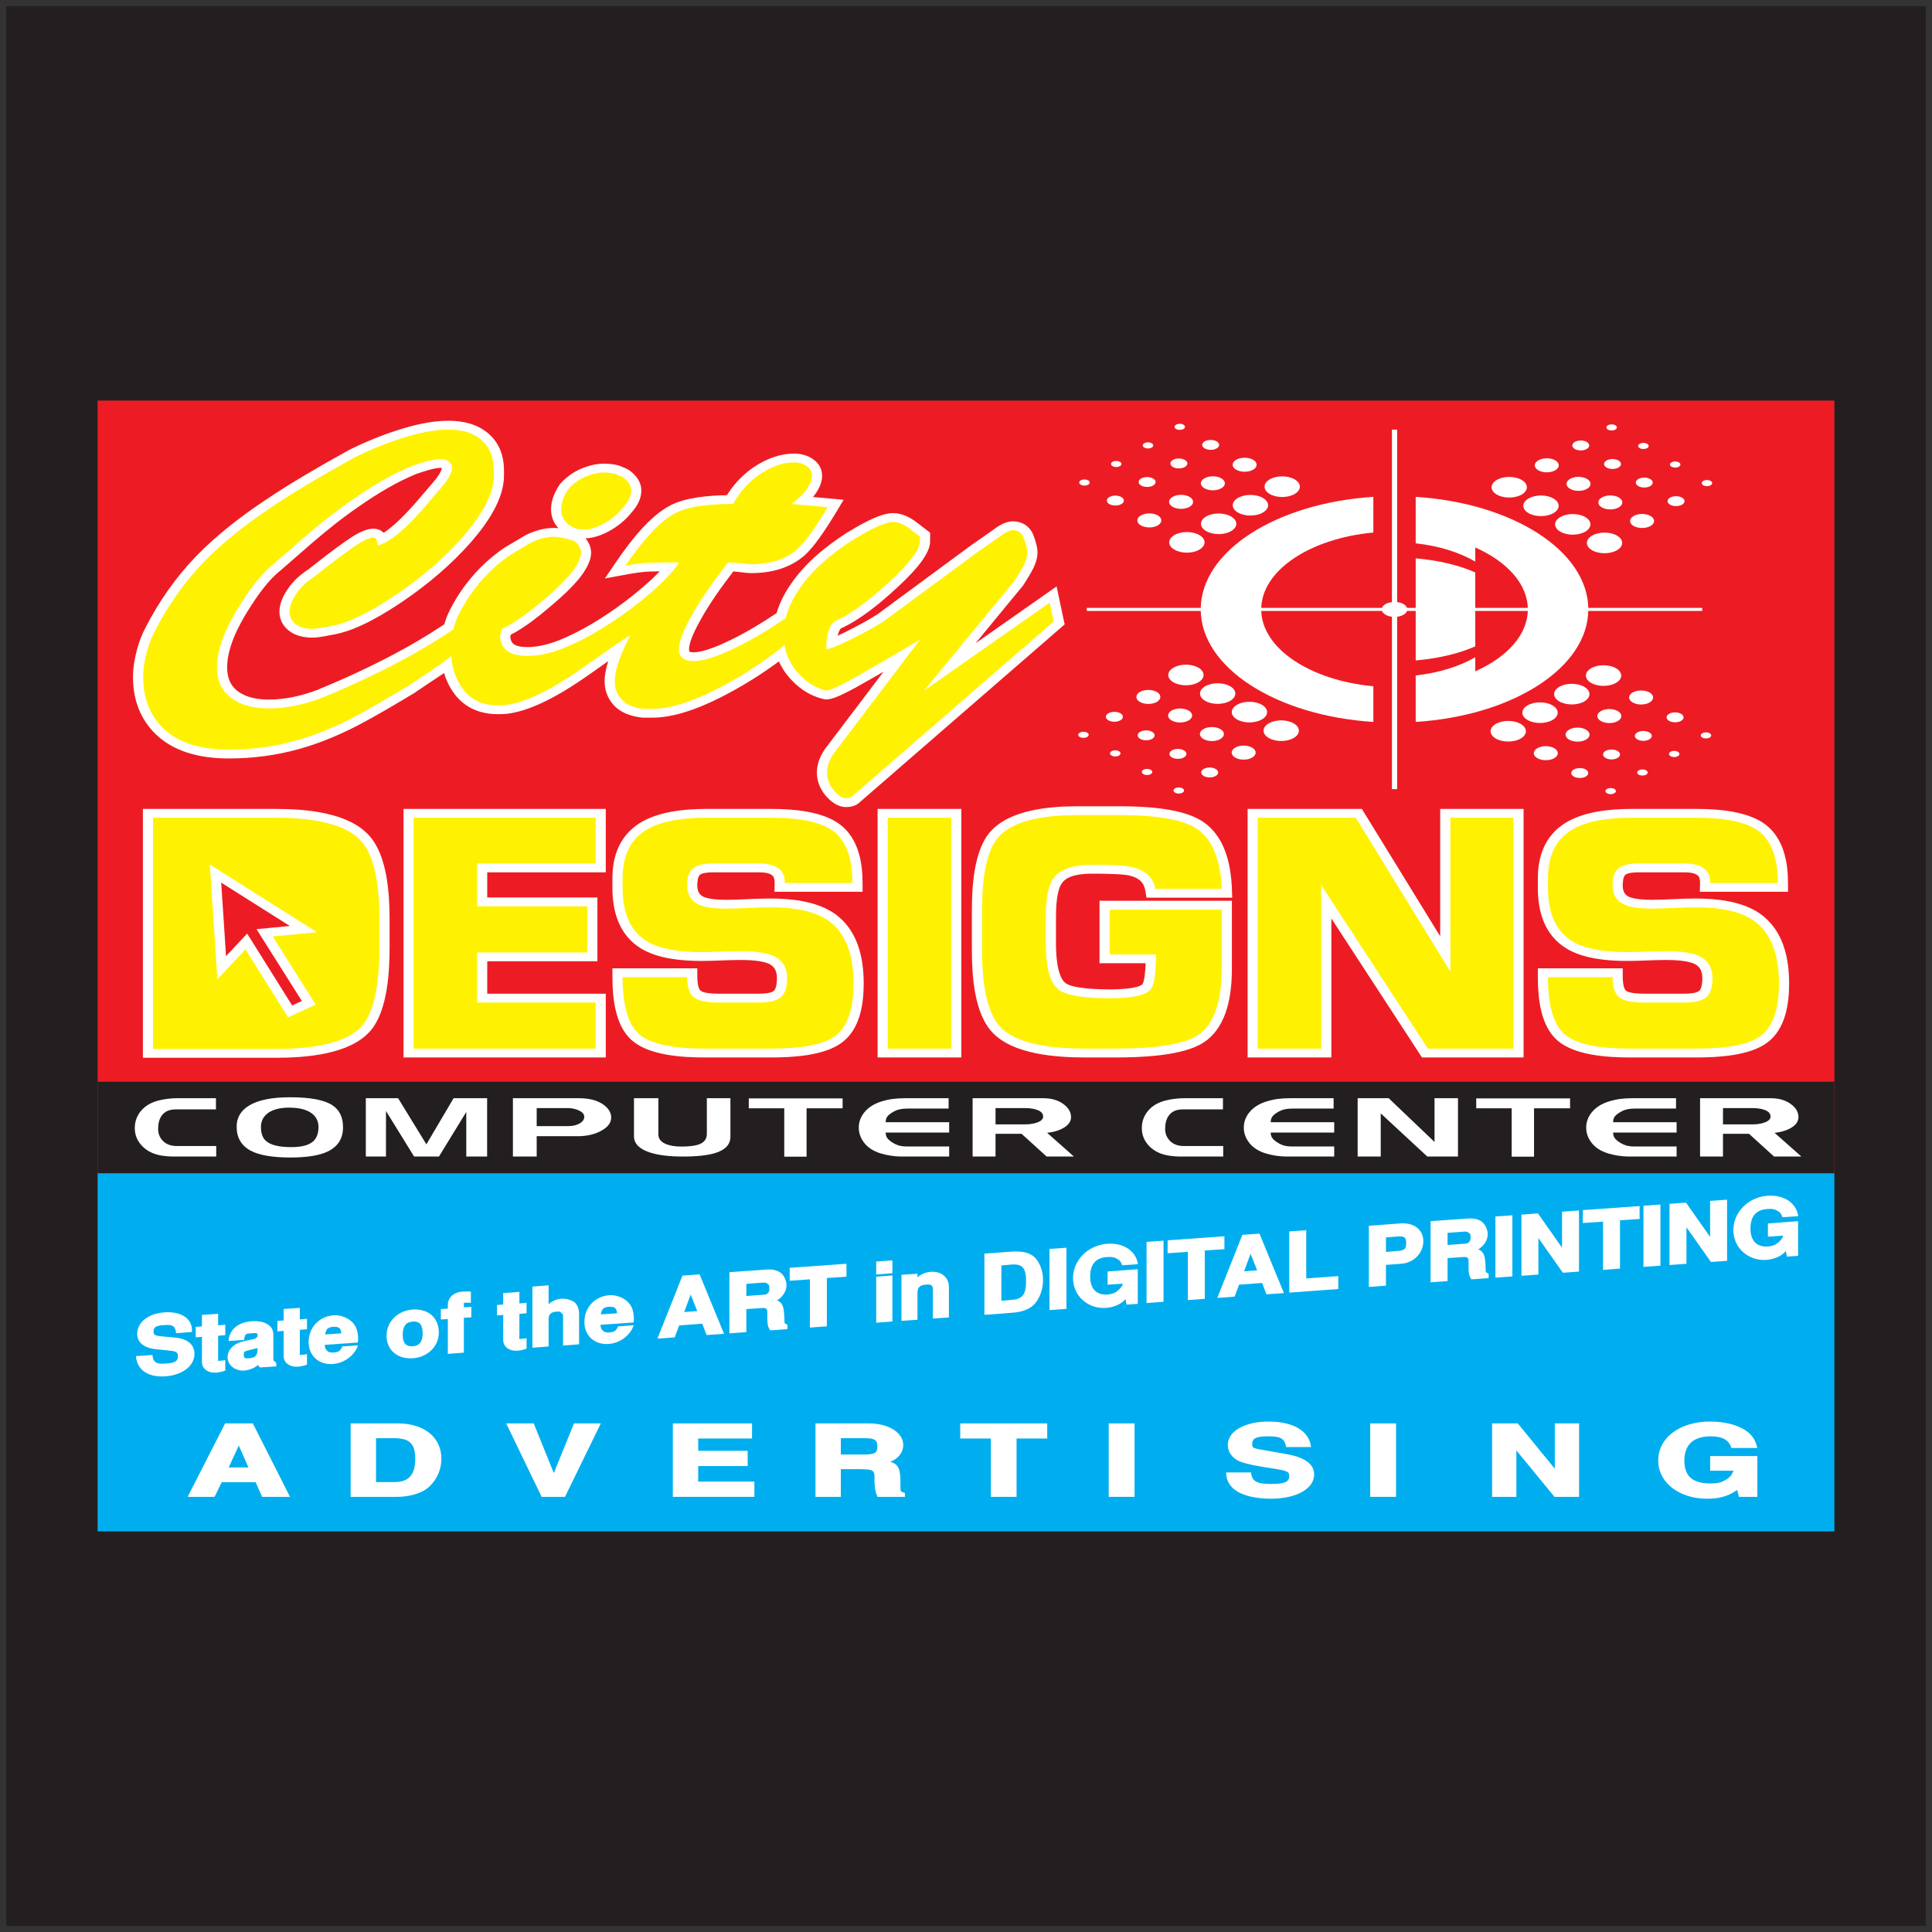 <?xml version="1.0" encoding="UTF-8"?>
<svg xmlns="http://www.w3.org/2000/svg" xmlns:xlink="http://www.w3.org/1999/xlink" width="194pt" height="194pt" viewBox="0 0 194 194" version="1.1">
<rect x="0" y="0" width="194" height="194" fill="#333333" stroke="none"/>
<defs>
<g>
<symbol overflow="visible" id="glyph0-0">
<path style="stroke:none;" d=""/>
</symbol>
<symbol overflow="visible" id="glyph0-1">
<path style="stroke:none;" d="M 3.234 -1.469 L 6.797 -1.469 L 7.453 0 L 10.25 0 L 6.516 -7.375 L 3.734 -7.375 L -0.031 0 L 2.672 0 L 3.391 -1.469 Z M 4.875 -5.672 L 6.078 -2.953 L 4.094 -2.953 L 5.344 -5.672 Z M 4.875 -5.672 "/>
</symbol>
<symbol overflow="visible" id="glyph0-2">
<path style="stroke:none;" d="M 1.078 0 L 5.484 0 C 6.594 0 7.734 -0.297 8.422 -0.781 C 9.344 -1.469 9.938 -2.594 9.938 -3.828 C 9.938 -6 8.188 -7.375 5.562 -7.375 L 0.828 -7.375 L 0.828 0 Z M 3.141 -5.891 L 5.188 -5.891 C 6.797 -5.891 7.312 -5.297 7.312 -3.797 C 7.312 -2.25 6.688 -1.484 5.219 -1.484 L 3.375 -1.484 L 3.375 -5.891 Z M 3.141 -5.891 "/>
</symbol>
<symbol overflow="visible" id="glyph0-3">
<path style="stroke:none;" d="M 4.984 -1.812 L 2.734 -7.375 L -0.031 -7.375 L 3.531 0 L 5.875 0 L 9.469 -7.375 L 6.781 -7.375 L 4.516 -1.812 Z M 4.984 -1.812 "/>
</symbol>
<symbol overflow="visible" id="glyph0-4">
<path style="stroke:none;" d="M 8.547 -7.375 L 0.828 -7.375 L 0.828 0 L 9.016 0 L 9.016 -1.531 L 3.375 -1.531 L 3.375 -3.094 L 8.344 -3.094 L 8.344 -4.625 L 3.375 -4.625 L 3.375 -5.859 L 8.781 -5.859 L 8.781 -7.375 Z M 8.547 -7.375 "/>
</symbol>
<symbol overflow="visible" id="glyph0-5">
<path style="stroke:none;" d="M 1.078 0 L 3.375 0 L 3.375 -2.781 L 5.344 -2.781 C 6.781 -2.75 6.781 -2.672 6.75 -1.562 C 6.781 -0.875 6.828 -0.531 7.047 0 L 9.812 0 L 9.812 -0.391 C 9.234 -0.562 9.391 -0.578 9.359 -1.203 C 9.391 -2.859 9.141 -3.281 8.328 -3.531 C 9.031 -3.75 9.641 -4.391 9.641 -5.219 C 9.641 -6.453 8.156 -7.375 6.203 -7.375 L 0.828 -7.375 L 0.828 0 Z M 3.375 -4.109 L 3.375 -5.891 L 5.812 -5.891 C 6.781 -5.891 7.047 -5.688 7.047 -5.062 C 7.047 -4.406 6.781 -4.25 5.656 -4.25 L 3.375 -4.25 Z M 3.375 -4.109 "/>
</symbol>
<symbol overflow="visible" id="glyph0-6">
<path style="stroke:none;" d="M 5.391 -5.859 L 8.688 -5.859 L 8.688 -7.375 L -0.047 -7.375 L -0.047 -5.859 L 3.031 -5.859 L 3.031 0 L 5.609 0 L 5.609 -5.859 Z M 5.391 -5.859 "/>
</symbol>
<symbol overflow="visible" id="glyph0-7">
<path style="stroke:none;" d="M 3.031 -7.375 L 0.656 -7.375 L 0.656 0 L 3.25 0 L 3.25 -7.375 Z M 3.031 -7.375 "/>
</symbol>
<symbol overflow="visible" id="glyph0-8">
<path style="stroke:none;" d="M 0.312 -2.312 C 0.344 -1.75 0.531 -1.359 0.844 -1.016 C 1.5 -0.25 3 0.188 4.781 0.188 C 7.359 0.188 9.141 -0.812 9.141 -2.25 C 9.141 -3.312 8.156 -4 6.25 -4.312 L 3.766 -4.75 C 2.984 -4.891 2.922 -4.938 2.922 -5.344 C 2.922 -5.891 3.375 -6.078 4.516 -6.078 C 5.766 -6.078 6.156 -5.891 6.328 -5 L 8.828 -5 C 8.656 -6.625 7.016 -7.562 4.578 -7.562 C 2.156 -7.562 0.469 -6.594 0.469 -5.203 C 0.469 -4.594 0.828 -4.016 1.406 -3.688 C 1.828 -3.438 2.641 -3.234 3.938 -3.016 L 5.031 -2.844 C 6.469 -2.609 6.641 -2.531 6.641 -2.078 C 6.641 -1.484 6.141 -1.297 4.828 -1.297 C 3.391 -1.297 2.906 -1.531 2.797 -2.453 L 0.297 -2.453 Z M 0.312 -2.312 "/>
</symbol>
<symbol overflow="visible" id="glyph0-9">
<path style="stroke:none;" d="M 7.516 -2.25 L 3.328 -7.375 L 0.75 -7.375 L 0.75 0 L 3.188 0 L 3.188 -5.234 L 2.719 -5.234 L 7.016 0 L 9.484 0 L 9.484 -7.375 L 7.047 -7.375 L 7.047 -2.25 Z M 7.516 -2.25 "/>
</symbol>
<symbol overflow="visible" id="glyph0-10">
<path style="stroke:none;" d="M 5.844 -2.625 L 7.938 -2.625 C 7.734 -2.156 7.609 -1.984 7.172 -1.719 C 6.703 -1.438 6.328 -1.344 5.656 -1.344 C 3.812 -1.344 3 -2.078 3 -3.641 C 3 -5.219 3.891 -6.078 5.656 -6.078 C 6.797 -6.078 7.484 -5.719 7.719 -4.906 L 10.328 -4.906 C 10.172 -5.547 9.969 -5.922 9.609 -6.297 C 8.812 -7.094 7.297 -7.562 5.594 -7.562 C 2.562 -7.562 0.375 -5.953 0.375 -3.641 C 0.375 -1.422 2.5 0.188 5.281 0.188 C 6.672 0.188 7.625 -0.125 8.625 -0.938 L 8.219 -1.016 L 8.484 0 L 10.328 0 L 10.328 -4.094 L 5.594 -4.094 L 5.594 -2.625 Z M 5.844 -2.625 "/>
</symbol>
<symbol overflow="visible" id="glyph1-0">
<path style="stroke:none;" d=""/>
</symbol>
<symbol overflow="visible" id="glyph1-1">
<path style="stroke:none;" d="M 5.75 -4.641 C 5.75 -5.844 4.656 -6.578 2.953 -6.453 C 1.344 -6.328 0.25 -5.438 0.25 -4.312 C 0.25 -3.406 0.938 -2.844 2.312 -2.734 L 3.234 -2.641 C 4.172 -2.547 4.344 -2.5 4.344 -2.016 C 4.344 -1.531 3.984 -1.375 3.141 -1.312 C 2.219 -1.234 1.844 -1.406 1.781 -2.172 L 0.125 -2.062 C 0.219 -0.656 1.375 0.094 3.078 -0.031 C 4.812 -0.156 6 -1.094 6 -2.297 C 6 -3.203 5.297 -3.812 4.047 -3.922 L 3 -4.016 C 2.031 -4.109 1.891 -4.125 1.891 -4.547 C 1.891 -4.984 2.188 -5.125 2.906 -5.172 C 3.766 -5.25 4.094 -5.109 4.156 -4.359 L 5.75 -4.484 Z M 5.75 -4.641 "/>
</symbol>
<symbol overflow="visible" id="glyph1-2">
<path style="stroke:none;" d="M 2.781 -4.75 L 2.219 -4.703 L 2.219 -5.859 L 0.594 -5.75 L 0.594 -4.594 L -0.031 -4.547 L -0.031 -3.5 L 0.594 -3.547 L 0.594 -1.031 C 0.594 -0.344 1.188 0.094 2.031 0.047 C 2.328 0.016 2.547 -0.031 2.938 -0.156 L 2.938 -1.219 C 2.656 -1.156 2.594 -1.156 2.484 -1.156 C 2.141 -1.125 2.219 -1.062 2.219 -1.438 L 2.219 -3.656 L 2.938 -3.719 L 2.938 -4.766 Z M 2.781 -4.75 "/>
</symbol>
<symbol overflow="visible" id="glyph1-3">
<path style="stroke:none;" d="M 4.938 -0.75 C 4.719 -0.922 4.688 -0.938 4.688 -1.156 L 4.688 -3.562 C 4.688 -4.453 3.844 -4.984 2.5 -4.891 C 1.156 -4.781 0.281 -4.078 0.188 -2.906 L 1.75 -3.016 C 1.844 -3.641 1.891 -3.641 2.531 -3.688 C 3.016 -3.719 3.109 -3.734 3.109 -3.453 C 3.109 -3.312 3.062 -3.281 2.938 -3.203 C 2.766 -3.094 2.891 -3.141 2.25 -3 L 1.734 -2.891 C 0.734 -2.672 0.094 -2.031 0.094 -1.266 C 0.094 -0.484 0.859 0.125 1.781 0.062 C 2.328 0.016 2.938 -0.281 3.109 -0.469 C 3.109 -0.594 3.188 -0.406 3.344 -0.25 L 4.984 -0.359 L 4.984 -0.703 Z M 3.109 -2.125 C 3.109 -1.469 2.906 -1.219 2.25 -1.172 C 1.828 -1.141 1.719 -1.188 1.719 -1.516 C 1.719 -1.844 1.75 -1.859 2.297 -2 L 2.734 -2.109 C 3.062 -2.172 3.234 -2.25 3.109 -2.203 Z M 3.109 -2.125 "/>
</symbol>
<symbol overflow="visible" id="glyph1-4">
<path style="stroke:none;" d="M 4.984 -2.312 C 5 -2.406 5 -2.453 5 -2.5 C 5 -2.938 4.922 -3.359 4.797 -3.641 C 4.469 -4.406 3.516 -4.953 2.516 -4.891 C 1.078 -4.781 0.031 -3.656 0.031 -2.203 C 0.031 -0.812 1.078 0.109 2.484 0 C 3.594 -0.078 4.656 -0.859 4.984 -1.875 L 3.422 -1.766 C 3.188 -1.25 2.984 -1.188 2.531 -1.156 C 2.172 -1.125 1.984 -1.203 1.797 -1.422 C 1.672 -1.594 1.672 -1.672 1.656 -1.922 L 4.969 -2.156 Z M 1.672 -2.828 C 1.75 -3.5 1.922 -3.688 2.5 -3.734 C 3.078 -3.766 3.266 -3.594 3.312 -3.078 L 1.688 -2.969 Z M 1.672 -2.828 "/>
</symbol>
<symbol overflow="visible" id="glyph1-5">
<path style="stroke:none;" d=""/>
</symbol>
<symbol overflow="visible" id="glyph1-6">
<path style="stroke:none;" d="M 2.781 -4.906 C 1.266 -4.797 0.156 -3.703 0.156 -2.266 C 0.156 -0.844 1.266 0.094 2.797 -0.016 C 4.297 -0.125 5.406 -1.219 5.406 -2.609 C 5.406 -4.094 4.328 -5.016 2.781 -4.906 Z M 2.797 -3.703 C 3.484 -3.75 3.781 -3.375 3.781 -2.516 C 3.781 -1.703 3.469 -1.266 2.797 -1.219 C 2.094 -1.172 1.781 -1.547 1.781 -2.375 C 1.781 -3.219 2.094 -3.656 2.797 -3.703 Z M 2.797 -3.703 "/>
</symbol>
<symbol overflow="visible" id="glyph1-7">
<path style="stroke:none;" d="M 2.891 -4.75 L 2.281 -4.719 L 2.281 -4.984 C 2.281 -5.203 2.234 -5.156 2.484 -5.188 C 2.594 -5.188 2.719 -5.188 2.984 -5.172 L 2.984 -6.312 C 2.578 -6.312 2.297 -6.312 2.109 -6.297 C 1.25 -6.234 0.672 -5.688 0.672 -4.953 L 0.672 -4.594 L -0.031 -4.547 L -0.031 -3.5 L 0.672 -3.547 L 0.672 -0.047 L 2.281 -0.172 L 2.281 -3.672 L 3.031 -3.719 L 3.031 -4.766 Z M 2.891 -4.75 "/>
</symbol>
<symbol overflow="visible" id="glyph1-8">
<path style="stroke:none;" d="M 0.453 -6.016 L 0.453 -0.031 L 2.078 -0.156 L 2.078 -2.891 C 2.078 -3.406 2.328 -3.625 2.906 -3.656 C 3.188 -3.688 3.281 -3.641 3.422 -3.469 C 3.547 -3.344 3.531 -3.328 3.531 -3.031 L 3.531 -0.25 L 5.141 -0.375 L 5.141 -3.438 C 5.141 -3.969 4.938 -4.438 4.594 -4.656 C 4.297 -4.844 3.781 -4.984 3.359 -4.953 C 2.734 -4.906 2.156 -4.594 1.797 -4.078 L 2.078 -4.016 L 2.078 -6.297 L 0.453 -6.172 Z M 0.453 -6.016 "/>
</symbol>
<symbol overflow="visible" id="glyph1-9">
<path style="stroke:none;" d="M 4.453 -1.656 L 4.953 -0.359 L 6.703 -0.484 L 4.25 -6.453 L 2.531 -6.328 L 0.016 0 L 1.75 -0.125 L 2.203 -1.328 L 4.516 -1.5 Z M 4.234 -2.781 L 2.703 -2.672 L 3.516 -4.859 L 3.188 -4.844 L 4.016 -2.766 Z M 4.234 -2.781 "/>
</symbol>
<symbol overflow="visible" id="glyph1-10">
<path style="stroke:none;" d="M 2.125 -2.469 L 3.703 -2.578 C 4.297 -2.625 4.391 -2.562 4.391 -2.078 L 4.391 -1.844 C 4.391 -1.688 4.391 -1.547 4.391 -1.469 C 4.391 -0.906 4.469 -0.641 4.672 -0.344 L 6.406 -0.469 L 6.406 -0.922 C 6.141 -1.031 6.109 -1.031 6.109 -1.281 C 6.078 -3 5.875 -3.219 5.016 -3.484 L 5.016 -3.172 C 5.781 -3.5 6.312 -4.156 6.312 -4.875 C 6.312 -5.328 6.078 -5.844 5.75 -6.109 C 5.453 -6.359 4.922 -6.5 4.344 -6.453 L 0.578 -6.188 L 0.578 -0.047 L 2.281 -0.172 L 2.281 -2.484 Z M 2.281 -3.641 L 2.281 -5.016 L 3.781 -5.125 C 4.188 -5.156 4.219 -5.156 4.391 -5.031 C 4.562 -4.938 4.594 -4.844 4.594 -4.578 C 4.594 -4.297 4.562 -4.172 4.391 -4.047 C 4.234 -3.922 4.188 -3.938 3.781 -3.906 L 2.281 -3.797 Z M 2.281 -3.641 "/>
</symbol>
<symbol overflow="visible" id="glyph1-11">
<path style="stroke:none;" d="M 3.547 -5.109 L 5.672 -5.25 L 5.672 -6.547 L -0.031 -6.141 L -0.031 -4.844 L 2 -4.984 L 2 -0.141 L 3.703 -0.266 L 3.703 -5.109 Z M 3.547 -5.109 "/>
</symbol>
<symbol overflow="visible" id="glyph1-12">
<path style="stroke:none;" d="M 1.922 -4.766 L 0.453 -4.656 L 0.453 -0.031 L 2.078 -0.156 L 2.078 -4.781 Z M 1.922 -6.281 L 0.453 -6.172 L 0.453 -4.875 L 2.078 -5 L 2.078 -6.297 Z M 1.922 -6.281 "/>
</symbol>
<symbol overflow="visible" id="glyph1-13">
<path style="stroke:none;" d="M 0.422 -4.516 L 0.422 -0.031 L 2.031 -0.141 L 2.031 -2.875 C 2.031 -3.406 2.281 -3.625 2.922 -3.672 C 3.469 -3.703 3.578 -3.609 3.578 -3.078 L 3.578 -0.266 L 5.188 -0.375 L 5.188 -3.438 C 5.188 -4.391 4.438 -5.031 3.359 -4.953 C 2.703 -4.906 2.125 -4.609 1.75 -4.078 L 2.031 -4 L 2.031 -4.766 L 0.422 -4.656 Z M 0.422 -4.516 "/>
</symbol>
<symbol overflow="visible" id="glyph1-14">
<path style="stroke:none;" d="M 0.719 -0.047 L 3.328 -0.25 C 4.359 -0.312 5.125 -0.625 5.578 -1.125 C 6.109 -1.703 6.438 -2.625 6.438 -3.547 C 6.438 -4.453 6.109 -5.312 5.578 -5.828 C 5.125 -6.266 4.375 -6.453 3.328 -6.391 L 0.547 -6.188 L 0.547 -0.047 Z M 2.25 -1.312 L 2.25 -5 L 3.328 -5.094 C 4.375 -5.156 4.734 -4.703 4.734 -3.422 C 4.734 -2.125 4.375 -1.609 3.328 -1.547 L 2.25 -1.453 Z M 2.25 -1.312 "/>
</symbol>
<symbol overflow="visible" id="glyph1-15">
<path style="stroke:none;" d="M 1.969 -6.281 L 0.422 -6.172 L 0.422 -0.031 L 2.125 -0.156 L 2.125 -6.297 Z M 1.969 -6.281 "/>
</symbol>
<symbol overflow="visible" id="glyph1-16">
<path style="stroke:none;" d="M 6.562 -3.938 L 3.688 -3.719 L 3.688 -2.391 L 5.203 -2.5 C 5.188 -2.328 5.141 -2.234 4.938 -2.016 C 4.609 -1.625 4.219 -1.453 3.688 -1.406 C 2.578 -1.328 1.938 -1.984 1.938 -3.188 C 1.938 -4.438 2.484 -5.094 3.641 -5.172 C 4.125 -5.203 4.422 -5.156 4.719 -4.938 C 4.922 -4.812 4.969 -4.797 5.156 -4.344 L 6.734 -4.453 C 6.547 -5.797 5.266 -6.625 3.641 -6.5 C 1.719 -6.359 0.219 -4.859 0.219 -3.047 C 0.219 -1.266 1.719 0.062 3.531 -0.062 C 4.438 -0.141 5.156 -0.516 5.484 -0.953 L 5.594 -0.391 L 6.719 -0.469 L 6.719 -3.938 Z M 6.562 -3.938 "/>
</symbol>
<symbol overflow="visible" id="glyph1-17">
<path style="stroke:none;" d="M 2.125 -6.297 L 0.578 -6.188 L 0.578 -0.047 L 5.5 -0.406 L 5.5 -1.703 L 2.281 -1.469 L 2.281 -6.312 Z M 2.125 -6.297 "/>
</symbol>
<symbol overflow="visible" id="glyph1-18">
<path style="stroke:none;" d="M 2.094 -2.234 L 3.797 -2.359 C 5.047 -2.453 6 -3.438 6 -4.625 C 6 -5.781 5.078 -6.516 3.672 -6.406 L 0.531 -6.172 L 0.531 -0.031 L 2.25 -0.156 L 2.25 -2.234 Z M 2.25 -3.391 L 2.25 -5 L 3.375 -5.094 C 4.109 -5.141 4.281 -5.016 4.281 -4.438 C 4.281 -3.828 4.109 -3.688 3.375 -3.641 L 2.25 -3.547 Z M 2.25 -3.391 "/>
</symbol>
<symbol overflow="visible" id="glyph1-19">
<path style="stroke:none;" d="M 4.719 -0.344 L 6.25 -0.453 L 6.25 -6.594 L 4.547 -6.469 L 4.547 -2.344 L 4.828 -2.453 L 2.125 -6.297 L 0.469 -6.172 L 0.469 -0.031 L 2.172 -0.156 L 2.172 -4.344 L 1.891 -4.219 L 4.625 -0.344 Z M 4.719 -0.344 "/>
</symbol>
</g>
</defs>
<g id="surface1">
<path style=" stroke:none;fill-rule:evenodd;fill:rgb(13.699%,12.199%,12.5%);fill-opacity:1;" d="M 0.621 0.621 L 193.379 0.621 L 193.379 193.379 L 0.621 193.379 L 0.621 0.621 "/>
<path style=" stroke:none;fill-rule:evenodd;fill:rgb(0%,68.199%,93.7%);fill-opacity:1;" d="M 9.801 117.805 L 184.199 117.805 L 184.199 153.773 L 9.801 153.773 L 9.801 117.805 "/>
<g style="fill:rgb(100%,100%,100%);fill-opacity:1;">
  <use xlink:href="#glyph0-1" x="18.872" y="150.305"/>
</g>
<g style="fill:rgb(100%,100%,100%);fill-opacity:1;">
  <use xlink:href="#glyph0-2" x="34.383" y="150.305"/>
</g>
<g style="fill:rgb(100%,100%,100%);fill-opacity:1;">
  <use xlink:href="#glyph0-3" x="50.859" y="150.305"/>
</g>
<g style="fill:rgb(100%,100%,100%);fill-opacity:1;">
  <use xlink:href="#glyph0-4" x="66.734" y="150.305"/>
</g>
<g style="fill:rgb(100%,100%,100%);fill-opacity:1;">
  <use xlink:href="#glyph0-5" x="81.057" y="150.305"/>
</g>
<g style="fill:rgb(100%,100%,100%);fill-opacity:1;">
  <use xlink:href="#glyph0-6" x="96.468" y="150.305"/>
</g>
<g style="fill:rgb(100%,100%,100%);fill-opacity:1;">
  <use xlink:href="#glyph0-7" x="110.673" y="150.305"/>
</g>
<g style="fill:rgb(100%,100%,100%);fill-opacity:1;">
  <use xlink:href="#glyph0-8" x="122.819" y="150.305"/>
</g>
<g style="fill:rgb(100%,100%,100%);fill-opacity:1;">
  <use xlink:href="#glyph0-7" x="136.932" y="150.305"/>
</g>
<g style="fill:rgb(100%,100%,100%);fill-opacity:1;">
  <use xlink:href="#glyph0-9" x="149.078" y="150.305"/>
</g>
<g style="fill:rgb(100%,100%,100%);fill-opacity:1;">
  <use xlink:href="#glyph0-10" x="166.133" y="150.305"/>
</g>
<path style=" stroke:none;fill-rule:evenodd;fill:rgb(92.899%,10.999%,14.099%);fill-opacity:1;" d="M 9.801 40.227 L 184.199 40.227 L 184.199 117.805 L 9.801 117.805 L 9.801 40.227 "/>
<path style=" stroke:none;fill-rule:evenodd;fill:rgb(13.699%,12.199%,12.5%);fill-opacity:1;" d="M 9.801 117.805 L 184.199 117.805 L 184.199 108.621 L 9.801 108.621 L 9.801 117.805 "/>
<path style=" stroke:none;fill-rule:nonzero;fill:rgb(100%,100%,100%);fill-opacity:1;" d="M 21.711 116.133 L 17.43 116.133 C 16.996 116.133 16.566 116.094 16.141 116.023 C 15.32 115.871 14.668 115.527 14.188 114.984 C 13.754 114.496 13.535 113.926 13.535 113.273 C 13.535 112.641 13.73 112.086 14.117 111.598 C 14.543 111.066 15.148 110.699 15.934 110.504 C 16.543 110.352 17.164 110.277 17.801 110.277 L 21.684 110.277 L 21.684 111.398 L 17.652 111.398 C 16.996 111.398 16.52 111.613 16.223 112.043 C 15.992 112.379 15.879 112.816 15.879 113.355 C 15.879 113.812 16.023 114.199 16.32 114.52 C 16.66 114.891 17.141 115.078 17.762 115.078 L 21.711 115.078 Z M 34.445 113.195 C 34.445 114.336 33.922 115.148 32.879 115.641 C 32.031 116.035 30.793 116.23 29.168 116.23 C 27.363 116.23 26.035 116.004 25.176 115.547 C 24.234 115.043 23.762 114.238 23.762 113.129 C 23.762 112.223 24.184 111.512 25.023 111.008 C 25.938 110.453 27.305 110.18 29.125 110.18 C 31.129 110.18 32.543 110.441 33.363 110.973 C 34.086 111.441 34.445 112.184 34.445 113.195 Z M 31.98 113.164 C 31.98 112.59 31.754 112.133 31.301 111.793 C 30.793 111.414 30.039 111.223 29.043 111.223 C 28.062 111.223 27.324 111.426 26.824 111.832 C 26.41 112.172 26.203 112.617 26.203 113.164 C 26.203 113.793 26.367 114.258 26.699 114.559 C 27.16 114.977 28.016 115.188 29.262 115.188 C 30.316 115.188 31.055 114.984 31.48 114.578 C 31.812 114.258 31.98 113.789 31.98 113.164 Z M 48.914 116.133 L 46.82 116.133 L 46.82 111.656 L 44.078 116.133 L 41.582 116.133 L 38.758 111.559 L 38.758 116.133 L 36.734 116.133 L 36.734 110.277 L 39.977 110.277 L 42.816 114.91 L 45.547 110.277 L 48.914 110.277 Z M 61.371 112.219 C 61.371 112.738 61.039 113.18 60.379 113.543 C 59.719 113.91 58.926 114.09 58.012 114.09 L 53.891 114.09 L 53.891 116.133 L 51.504 116.133 L 51.504 110.277 L 58.141 110.277 C 59.176 110.277 59.992 110.492 60.594 110.922 C 61.113 111.297 61.371 111.727 61.371 112.219 Z M 58.668 112.145 C 58.668 111.891 58.496 111.684 58.156 111.516 C 57.816 111.348 57.422 111.266 56.977 111.266 L 53.891 111.266 L 53.891 113.078 L 57.047 113.078 C 57.5 113.078 57.883 112.992 58.199 112.812 C 58.512 112.633 58.668 112.41 58.668 112.145 Z M 73.344 114.148 C 73.344 114.918 72.836 115.465 71.82 115.781 C 71.062 116.016 69.977 116.133 68.562 116.133 C 67.188 116.133 66.082 115.996 65.254 115.723 C 64.191 115.375 63.66 114.832 63.66 114.09 L 63.66 110.277 L 66.109 110.277 L 66.109 113.906 C 66.109 114.363 66.383 114.695 66.93 114.902 C 67.324 115.055 67.82 115.129 68.41 115.129 C 69.418 115.129 70.109 115.008 70.488 114.77 C 70.812 114.562 70.977 114.258 70.977 113.855 L 70.977 110.277 L 73.344 110.277 Z M 84.609 111.289 L 80.992 111.289 L 80.992 116.148 L 78.75 116.148 L 78.75 111.289 L 75.188 111.289 L 75.188 110.293 L 84.609 110.293 Z M 95.309 116.133 L 90.586 116.133 C 89.855 116.133 89.152 116.031 88.477 115.832 C 87.75 115.613 87.191 115.27 86.809 114.793 C 86.426 114.32 86.234 113.797 86.234 113.23 C 86.234 112.668 86.418 112.156 86.789 111.699 C 87.195 111.203 87.758 110.84 88.477 110.613 C 88.875 110.488 89.258 110.402 89.621 110.352 C 89.984 110.305 90.402 110.277 90.875 110.277 L 95.254 110.277 L 95.254 111.316 L 91.207 111.316 C 90.848 111.316 90.543 111.344 90.301 111.402 C 90.055 111.461 89.812 111.566 89.574 111.719 C 89.332 111.867 89.164 112.012 89.074 112.156 C 88.98 112.297 88.934 112.477 88.934 112.688 L 95.309 112.688 L 95.309 113.723 L 88.934 113.723 C 88.934 113.914 88.977 114.078 89.059 114.223 C 89.145 114.363 89.297 114.512 89.512 114.66 C 89.73 114.809 89.957 114.926 90.195 115.004 C 90.43 115.082 90.711 115.121 91.035 115.121 L 95.309 115.121 Z M 107.836 116.133 L 105.098 116.133 L 102.578 113.848 L 99.965 113.848 L 99.965 116.133 L 97.664 116.133 L 97.664 110.277 L 104.762 110.277 C 105.562 110.277 106.23 110.465 106.754 110.844 C 107.281 111.219 107.547 111.664 107.547 112.176 C 107.547 112.582 107.32 112.93 106.867 113.215 C 106.414 113.496 105.84 113.676 105.148 113.75 Z M 104.746 112.117 C 104.746 111.844 104.578 111.633 104.242 111.488 C 103.902 111.34 103.449 111.266 102.875 111.266 L 99.965 111.266 L 99.965 112.902 L 102.945 112.902 C 103.379 112.902 103.77 112.844 104.109 112.727 C 104.535 112.582 104.746 112.379 104.746 112.117 Z M 122.828 116.133 L 118.551 116.133 C 118.113 116.133 117.684 116.094 117.262 116.023 C 116.438 115.871 115.785 115.527 115.305 114.984 C 114.871 114.496 114.656 113.926 114.656 113.273 C 114.656 112.641 114.848 112.086 115.238 111.598 C 115.66 111.066 116.266 110.699 117.051 110.504 C 117.66 110.352 118.285 110.277 118.922 110.277 L 122.801 110.277 L 122.801 111.398 L 118.77 111.398 C 118.113 111.398 117.641 111.613 117.344 112.043 C 117.113 112.379 116.996 112.816 116.996 113.355 C 116.996 113.812 117.145 114.199 117.441 114.52 C 117.781 114.891 118.262 115.078 118.883 115.078 L 122.828 115.078 Z M 133.973 116.133 L 129.246 116.133 C 128.516 116.133 127.816 116.031 127.141 115.832 C 126.41 115.613 125.855 115.27 125.473 114.793 C 125.09 114.32 124.895 113.797 124.895 113.23 C 124.895 112.668 125.082 112.156 125.449 111.699 C 125.855 111.203 126.422 110.84 127.141 110.613 C 127.539 110.488 127.918 110.402 128.285 110.352 C 128.648 110.305 129.066 110.277 129.539 110.277 L 133.914 110.277 L 133.914 111.316 L 129.871 111.316 C 129.512 111.316 129.207 111.344 128.965 111.402 C 128.719 111.461 128.477 111.566 128.234 111.719 C 127.996 111.867 127.828 112.012 127.738 112.156 C 127.645 112.297 127.598 112.477 127.598 112.688 L 133.973 112.688 L 133.973 113.723 L 127.598 113.723 C 127.598 113.914 127.641 114.078 127.723 114.223 C 127.805 114.363 127.961 114.512 128.176 114.66 C 128.395 114.809 128.621 114.926 128.855 115.004 C 129.094 115.082 129.375 115.121 129.699 115.121 L 133.973 115.121 Z M 146.402 116.133 L 143.324 116.133 L 138.645 111.801 L 138.645 116.133 L 136.328 116.133 L 136.328 110.277 L 139.445 110.277 L 144.047 114.668 L 144.047 110.277 L 146.402 110.277 Z M 157.656 111.289 L 154.039 111.289 L 154.039 116.148 L 151.793 116.148 L 151.793 111.289 L 148.234 111.289 L 148.234 110.293 L 157.656 110.293 Z M 168.355 116.133 L 163.629 116.133 C 162.898 116.133 162.195 116.031 161.523 115.832 C 160.793 115.613 160.234 115.27 159.852 114.793 C 159.469 114.32 159.277 113.797 159.277 113.23 C 159.277 112.668 159.465 112.156 159.832 111.699 C 160.238 111.203 160.801 110.84 161.523 110.613 C 161.922 110.488 162.301 110.402 162.664 110.352 C 163.031 110.305 163.449 110.277 163.922 110.277 L 168.297 110.277 L 168.297 111.316 L 164.254 111.316 C 163.891 111.316 163.59 111.344 163.344 111.402 C 163.102 111.461 162.855 111.566 162.617 111.719 C 162.379 111.867 162.211 112.012 162.117 112.156 C 162.027 112.297 161.98 112.477 161.98 112.688 L 168.355 112.688 L 168.355 113.723 L 161.98 113.723 C 161.98 113.914 162.02 114.078 162.105 114.223 C 162.188 114.363 162.34 114.512 162.559 114.66 C 162.773 114.809 163.004 114.926 163.238 115.004 C 163.477 115.082 163.754 115.121 164.082 115.121 L 168.355 115.121 Z M 180.883 116.133 L 178.141 116.133 L 175.625 113.848 L 173.012 113.848 L 173.012 116.133 L 170.711 116.133 L 170.711 110.277 L 177.805 110.277 C 178.609 110.277 179.273 110.465 179.801 110.844 C 180.328 111.219 180.59 111.664 180.59 112.176 C 180.59 112.582 180.363 112.93 179.91 113.215 C 179.457 113.496 178.887 113.676 178.191 113.75 Z M 177.789 112.117 C 177.789 111.844 177.621 111.633 177.285 111.488 C 176.949 111.34 176.492 111.266 175.922 111.266 L 173.012 111.266 L 173.012 112.902 L 175.988 112.902 C 176.426 112.902 176.812 112.844 177.152 112.727 C 177.578 112.582 177.789 112.379 177.789 112.117 "/>
<path style=" stroke:none;fill-rule:evenodd;fill:rgb(100%,100%,100%);fill-opacity:1;" d="M 142.156 49.891 C 151.902 50.512 159.488 55.336 159.488 61.191 C 159.488 67.051 151.902 71.871 142.156 72.492 L 142.156 67.824 C 144.465 67.574 146.531 66.922 148.137 66 L 148.137 67.41 C 151.344 65.984 153.414 63.73 153.414 61.191 C 153.414 58.656 151.344 56.398 148.137 54.973 L 148.137 56.387 C 146.531 55.461 144.465 54.809 142.156 54.559 Z M 137.902 72.492 C 128.16 71.871 120.57 67.051 120.57 61.191 C 120.57 55.336 128.16 50.512 137.902 49.891 L 137.902 53.473 C 131.523 54.066 126.645 57.297 126.645 61.191 C 126.645 65.086 131.523 68.316 137.902 68.91 Z M 142.156 66.316 L 142.156 56.066 C 144.465 56.262 146.531 56.766 148.137 57.48 L 148.137 64.902 C 146.531 65.617 144.465 66.121 142.156 66.316 "/>
<path style=" stroke:none;fill-rule:evenodd;fill:rgb(100%,100%,100%);fill-opacity:1;" d="M 139.77 79.242 L 139.77 61.93 C 139.27 61.867 138.875 61.637 138.77 61.344 L 109.129 61.344 L 109.129 61.039 L 138.77 61.039 C 138.875 60.746 139.27 60.516 139.77 60.457 L 139.77 43.141 L 140.293 43.141 L 140.293 60.457 C 140.793 60.516 141.184 60.746 141.289 61.039 L 170.93 61.039 L 170.93 61.344 L 141.289 61.344 C 141.188 61.637 140.793 61.867 140.293 61.93 L 140.293 79.242 L 139.77 79.242 "/>
<path style=" stroke:none;fill-rule:evenodd;fill:rgb(100%,100%,100%);fill-opacity:1;" d="M 161.363 79.219 C 161.566 79.102 161.898 79.102 162.105 79.219 C 162.309 79.34 162.309 79.531 162.105 79.652 C 161.898 79.773 161.566 79.773 161.363 79.652 C 161.156 79.531 161.156 79.34 161.363 79.219 Z M 158.027 77.27 C 158.363 77.078 158.902 77.078 159.234 77.27 C 159.566 77.465 159.566 77.781 159.234 77.977 C 158.902 78.168 158.363 78.168 158.027 77.977 C 157.695 77.781 157.695 77.465 158.027 77.27 Z M 154.367 75.133 C 154.84 74.855 155.602 74.855 156.074 75.133 C 156.543 75.406 156.543 75.855 156.074 76.129 C 155.602 76.402 154.84 76.402 154.367 76.129 C 153.898 75.855 153.898 75.406 154.367 75.133 Z M 150.195 72.695 C 150.887 72.289 152.012 72.289 152.703 72.695 C 153.395 73.098 153.395 73.754 152.703 74.16 C 152.012 74.562 150.887 74.562 150.195 74.16 C 149.504 73.754 149.504 73.098 150.195 72.695 "/>
<path style=" stroke:none;fill-rule:evenodd;fill:rgb(100%,100%,100%);fill-opacity:1;" d="M 164.555 77.355 C 164.758 77.234 165.09 77.234 165.297 77.355 C 165.5 77.477 165.5 77.668 165.297 77.789 C 165.09 77.906 164.758 77.906 164.555 77.789 C 164.348 77.668 164.348 77.477 164.555 77.355 Z M 161.219 75.406 C 161.551 75.215 162.09 75.215 162.422 75.406 C 162.758 75.602 162.758 75.918 162.422 76.109 C 162.09 76.305 161.551 76.305 161.219 76.109 C 160.887 75.918 160.887 75.602 161.219 75.406 Z M 157.559 73.27 C 158.027 72.992 158.793 72.992 159.262 73.27 C 159.734 73.543 159.734 73.988 159.262 74.266 C 158.793 74.539 158.027 74.539 157.559 74.266 C 157.086 73.988 157.086 73.543 157.559 73.27 Z M 153.387 70.832 C 154.078 70.426 155.199 70.426 155.895 70.832 C 156.586 71.234 156.586 71.891 155.895 72.297 C 155.199 72.699 154.078 72.699 153.387 72.297 C 152.691 71.891 152.691 71.234 153.387 70.832 "/>
<path style=" stroke:none;fill-rule:evenodd;fill:rgb(100%,100%,100%);fill-opacity:1;" d="M 167.742 75.492 C 167.949 75.371 168.281 75.371 168.484 75.492 C 168.688 75.609 168.688 75.805 168.484 75.926 C 168.281 76.047 167.949 76.047 167.742 75.926 C 167.539 75.805 167.539 75.609 167.742 75.492 Z M 164.41 73.543 C 164.742 73.352 165.281 73.352 165.613 73.543 C 165.945 73.738 165.945 74.055 165.613 74.246 C 165.281 74.441 164.742 74.441 164.41 74.246 C 164.078 74.055 164.078 73.738 164.41 73.543 Z M 160.746 71.406 C 161.219 71.129 161.98 71.129 162.453 71.406 C 162.926 71.68 162.926 72.125 162.453 72.402 C 161.98 72.676 161.219 72.676 160.746 72.402 C 160.277 72.125 160.277 71.68 160.746 71.406 Z M 156.574 68.969 C 157.27 68.562 158.391 68.562 159.086 68.969 C 159.777 69.371 159.777 70.027 159.086 70.434 C 158.391 70.836 157.27 70.836 156.574 70.434 C 155.883 70.027 155.883 69.371 156.574 68.969 "/>
<path style=" stroke:none;fill-rule:evenodd;fill:rgb(100%,100%,100%);fill-opacity:1;" d="M 170.934 73.629 C 171.137 73.508 171.469 73.508 171.676 73.629 C 171.879 73.746 171.879 73.941 171.676 74.062 C 171.469 74.18 171.137 74.18 170.934 74.062 C 170.727 73.941 170.727 73.746 170.934 73.629 Z M 167.598 71.68 C 167.934 71.484 168.473 71.484 168.805 71.68 C 169.137 71.875 169.137 72.191 168.805 72.383 C 168.473 72.578 167.934 72.578 167.598 72.383 C 167.266 72.191 167.266 71.875 167.598 71.68 Z M 163.938 69.539 C 164.41 69.266 165.172 69.266 165.645 69.539 C 166.113 69.816 166.113 70.262 165.645 70.535 C 165.172 70.812 164.41 70.812 163.938 70.535 C 163.469 70.262 163.469 69.816 163.938 69.539 Z M 159.766 67.105 C 160.457 66.699 161.582 66.699 162.273 67.105 C 162.965 67.508 162.965 68.164 162.273 68.57 C 161.582 68.973 160.457 68.973 159.766 68.57 C 159.074 68.164 159.074 67.508 159.766 67.105 "/>
<path style=" stroke:none;fill-rule:evenodd;fill:rgb(100%,100%,100%);fill-opacity:1;" d="M 171.031 48.727 C 170.828 48.605 170.828 48.41 171.031 48.293 C 171.234 48.172 171.566 48.172 171.773 48.293 C 171.977 48.41 171.977 48.605 171.773 48.727 C 171.566 48.848 171.234 48.848 171.031 48.727 Z M 167.699 50.676 C 167.363 50.48 167.363 50.164 167.699 49.969 C 168.031 49.777 168.57 49.777 168.902 49.969 C 169.234 50.164 169.234 50.48 168.902 50.676 C 168.57 50.867 168.031 50.867 167.699 50.676 Z M 164.035 52.812 C 163.566 52.535 163.566 52.09 164.035 51.816 C 164.508 51.539 165.27 51.539 165.742 51.816 C 166.211 52.09 166.211 52.535 165.742 52.812 C 165.27 53.086 164.508 53.086 164.035 52.812 Z M 159.863 55.25 C 159.172 54.844 159.172 54.188 159.863 53.785 C 160.555 53.379 161.68 53.379 162.371 53.785 C 163.062 54.188 163.062 54.844 162.371 55.25 C 161.68 55.652 160.555 55.652 159.863 55.25 "/>
<path style=" stroke:none;fill-rule:evenodd;fill:rgb(100%,100%,100%);fill-opacity:1;" d="M 167.84 46.863 C 167.637 46.742 167.637 46.551 167.84 46.43 C 168.047 46.309 168.379 46.309 168.582 46.43 C 168.789 46.551 168.789 46.742 168.582 46.863 C 168.379 46.98 168.047 46.98 167.84 46.863 Z M 164.508 48.809 C 164.176 48.617 164.176 48.301 164.508 48.105 C 164.84 47.91 165.379 47.91 165.711 48.105 C 166.043 48.301 166.043 48.617 165.711 48.809 C 165.379 49.004 164.84 49.004 164.508 48.809 Z M 160.848 50.949 C 160.375 50.676 160.375 50.227 160.848 49.953 C 161.316 49.68 162.078 49.68 162.551 49.953 C 163.023 50.227 163.023 50.676 162.551 50.949 C 162.078 51.223 161.316 51.223 160.848 50.949 Z M 156.676 53.387 C 155.98 52.98 155.98 52.324 156.676 51.922 C 157.367 51.516 158.488 51.516 159.184 51.922 C 159.875 52.324 159.875 52.98 159.184 53.387 C 158.488 53.789 157.367 53.789 156.676 53.387 "/>
<path style=" stroke:none;fill-rule:evenodd;fill:rgb(100%,100%,100%);fill-opacity:1;" d="M 164.652 45 C 164.445 44.879 164.445 44.684 164.652 44.566 C 164.855 44.445 165.188 44.445 165.395 44.566 C 165.598 44.684 165.598 44.879 165.395 45 C 165.188 45.117 164.855 45.117 164.652 45 Z M 161.316 46.945 C 160.984 46.754 160.984 46.438 161.316 46.242 C 161.648 46.047 162.188 46.047 162.523 46.242 C 162.855 46.438 162.855 46.754 162.523 46.945 C 162.188 47.141 161.648 47.141 161.316 46.945 Z M 157.656 49.086 C 157.184 48.809 157.184 48.363 157.656 48.09 C 158.129 47.812 158.891 47.812 159.359 48.09 C 159.832 48.363 159.832 48.809 159.359 49.086 C 158.891 49.359 158.129 49.359 157.656 49.086 Z M 153.484 51.523 C 152.789 51.117 152.789 50.461 153.484 50.059 C 154.176 49.652 155.301 49.652 155.992 50.059 C 156.684 50.461 156.684 51.117 155.992 51.523 C 155.301 51.926 154.176 51.926 153.484 51.523 "/>
<path style=" stroke:none;fill-rule:evenodd;fill:rgb(100%,100%,100%);fill-opacity:1;" d="M 161.461 43.137 C 161.258 43.016 161.258 42.82 161.461 42.703 C 161.664 42.582 161.996 42.582 162.203 42.703 C 162.406 42.82 162.406 43.016 162.203 43.137 C 161.996 43.254 161.664 43.254 161.461 43.137 Z M 158.129 45.082 C 157.797 44.887 157.797 44.574 158.129 44.379 C 158.461 44.184 159 44.184 159.332 44.379 C 159.664 44.574 159.664 44.887 159.332 45.082 C 159 45.277 158.461 45.277 158.129 45.082 Z M 154.465 47.223 C 153.996 46.945 153.996 46.5 154.465 46.227 C 154.938 45.949 155.699 45.949 156.172 46.227 C 156.641 46.5 156.641 46.945 156.172 47.223 C 155.699 47.496 154.938 47.496 154.465 47.223 Z M 150.293 49.66 C 149.602 49.254 149.602 48.598 150.293 48.195 C 150.984 47.789 152.109 47.789 152.801 48.195 C 153.492 48.598 153.492 49.254 152.801 49.66 C 152.109 50.062 150.984 50.062 150.293 49.66 "/>
<path style=" stroke:none;fill-rule:evenodd;fill:rgb(100%,100%,100%);fill-opacity:1;" d="M 118.836 43.078 C 118.633 43.195 118.301 43.195 118.094 43.078 C 117.891 42.957 117.891 42.766 118.094 42.645 C 118.301 42.523 118.633 42.523 118.836 42.645 C 119.039 42.766 119.039 42.957 118.836 43.078 Z M 122.172 45.023 C 121.84 45.219 121.297 45.219 120.965 45.023 C 120.633 44.832 120.633 44.516 120.965 44.32 C 121.297 44.129 121.84 44.129 122.172 44.32 C 122.504 44.516 122.504 44.832 122.172 45.023 Z M 125.832 47.164 C 125.359 47.438 124.598 47.438 124.125 47.164 C 123.656 46.891 123.656 46.441 124.125 46.168 C 124.598 45.895 125.359 45.895 125.832 46.168 C 126.301 46.441 126.301 46.891 125.832 47.164 Z M 130.004 49.602 C 129.312 50.008 128.188 50.008 127.496 49.602 C 126.805 49.195 126.805 48.539 127.496 48.137 C 128.188 47.73 129.312 47.73 130.004 48.137 C 130.695 48.539 130.695 49.195 130.004 49.602 "/>
<path style=" stroke:none;fill-rule:evenodd;fill:rgb(100%,100%,100%);fill-opacity:1;" d="M 115.645 44.941 C 115.441 45.062 115.109 45.062 114.906 44.941 C 114.699 44.82 114.699 44.629 114.906 44.508 C 115.109 44.387 115.441 44.387 115.645 44.508 C 115.852 44.629 115.852 44.82 115.645 44.941 Z M 118.98 46.891 C 118.648 47.082 118.109 47.082 117.773 46.891 C 117.441 46.695 117.441 46.379 117.773 46.184 C 118.109 45.992 118.648 45.992 118.98 46.184 C 119.312 46.379 119.312 46.695 118.98 46.891 Z M 122.641 49.027 C 122.172 49.305 121.406 49.305 120.938 49.027 C 120.465 48.754 120.465 48.309 120.938 48.031 C 121.406 47.758 122.172 47.758 122.641 48.031 C 123.113 48.309 123.113 48.754 122.641 49.027 Z M 126.812 51.465 C 126.121 51.871 124.996 51.871 124.305 51.465 C 123.613 51.062 123.613 50.406 124.305 50 C 124.996 49.598 126.121 49.598 126.812 50 C 127.508 50.406 127.508 51.062 126.812 51.465 "/>
<path style=" stroke:none;fill-rule:evenodd;fill:rgb(100%,100%,100%);fill-opacity:1;" d="M 112.457 46.805 C 112.25 46.926 111.918 46.926 111.715 46.805 C 111.512 46.684 111.512 46.492 111.715 46.371 C 111.918 46.254 112.25 46.254 112.457 46.371 C 112.66 46.492 112.66 46.684 112.457 46.805 Z M 115.789 48.754 C 115.457 48.945 114.918 48.945 114.586 48.754 C 114.254 48.559 114.254 48.242 114.586 48.051 C 114.918 47.855 115.457 47.855 115.789 48.051 C 116.121 48.242 116.121 48.559 115.789 48.754 Z M 119.449 50.891 C 118.98 51.164 118.219 51.164 117.746 50.891 C 117.273 50.617 117.273 50.172 117.746 49.895 C 118.219 49.621 118.98 49.621 119.449 49.895 C 119.922 50.172 119.922 50.617 119.449 50.891 Z M 123.621 53.328 C 122.93 53.734 121.809 53.734 121.117 53.328 C 120.422 52.926 120.422 52.27 121.117 51.863 C 121.809 51.461 122.93 51.461 123.621 51.863 C 124.316 52.27 124.316 52.926 123.621 53.328 "/>
<path style=" stroke:none;fill-rule:evenodd;fill:rgb(100%,100%,100%);fill-opacity:1;" d="M 109.266 48.668 C 109.062 48.789 108.73 48.789 108.523 48.668 C 108.32 48.551 108.32 48.355 108.523 48.234 C 108.73 48.117 109.062 48.117 109.266 48.234 C 109.473 48.355 109.473 48.551 109.266 48.668 Z M 112.602 50.617 C 112.266 50.809 111.727 50.809 111.395 50.617 C 111.062 50.422 111.062 50.105 111.395 49.91 C 111.727 49.719 112.266 49.719 112.602 49.91 C 112.934 50.105 112.934 50.422 112.602 50.617 Z M 116.262 52.754 C 115.789 53.031 115.027 53.031 114.555 52.754 C 114.086 52.48 114.086 52.035 114.555 51.758 C 115.027 51.484 115.789 51.484 116.262 51.758 C 116.73 52.035 116.73 52.48 116.262 52.754 Z M 120.434 55.191 C 119.742 55.598 118.617 55.598 117.926 55.191 C 117.234 54.789 117.234 54.133 117.926 53.727 C 118.617 53.324 119.742 53.324 120.434 53.727 C 121.125 54.133 121.125 54.789 120.434 55.191 "/>
<path style=" stroke:none;fill-rule:evenodd;fill:rgb(100%,100%,100%);fill-opacity:1;" d="M 109.168 73.57 C 109.371 73.691 109.371 73.883 109.168 74.004 C 108.965 74.121 108.633 74.121 108.426 74.004 C 108.223 73.883 108.223 73.691 108.426 73.57 C 108.633 73.449 108.965 73.449 109.168 73.57 Z M 112.504 71.621 C 112.836 71.816 112.836 72.133 112.504 72.328 C 112.168 72.52 111.629 72.52 111.297 72.328 C 110.965 72.133 110.965 71.816 111.297 71.621 C 111.629 71.43 112.168 71.43 112.504 71.621 Z M 116.164 69.484 C 116.633 69.758 116.633 70.203 116.164 70.48 C 115.691 70.754 114.93 70.754 114.457 70.48 C 113.988 70.203 113.988 69.758 114.457 69.484 C 114.93 69.211 115.691 69.211 116.164 69.484 Z M 120.336 67.047 C 121.027 67.449 121.027 68.105 120.336 68.512 C 119.645 68.914 118.52 68.914 117.828 68.512 C 117.137 68.105 117.137 67.449 117.828 67.047 C 118.52 66.641 119.645 66.641 120.336 67.047 "/>
<path style=" stroke:none;fill-rule:evenodd;fill:rgb(100%,100%,100%);fill-opacity:1;" d="M 112.359 75.434 C 112.562 75.555 112.562 75.746 112.359 75.867 C 112.152 75.988 111.82 75.988 111.617 75.867 C 111.41 75.746 111.41 75.555 111.617 75.434 C 111.82 75.312 112.152 75.312 112.359 75.434 Z M 115.691 73.488 C 116.023 73.68 116.023 73.996 115.691 74.191 C 115.359 74.387 114.82 74.387 114.488 74.191 C 114.156 73.996 114.156 73.68 114.488 73.488 C 114.82 73.293 115.359 73.293 115.691 73.488 Z M 119.352 71.348 C 119.824 71.621 119.824 72.07 119.352 72.344 C 118.883 72.617 118.117 72.617 117.648 72.344 C 117.176 72.07 117.176 71.621 117.648 71.348 C 118.117 71.074 118.883 71.074 119.352 71.348 Z M 123.523 68.91 C 124.219 69.316 124.219 69.973 123.523 70.375 C 122.832 70.781 121.711 70.781 121.02 70.375 C 120.324 69.973 120.324 69.316 121.02 68.91 C 121.711 68.508 122.832 68.508 123.523 68.91 "/>
<path style=" stroke:none;fill-rule:evenodd;fill:rgb(100%,100%,100%);fill-opacity:1;" d="M 115.547 77.297 C 115.754 77.418 115.754 77.613 115.547 77.73 C 115.344 77.852 115.012 77.852 114.805 77.73 C 114.602 77.613 114.602 77.418 114.805 77.297 C 115.012 77.18 115.344 77.18 115.547 77.297 Z M 118.883 75.352 C 119.215 75.547 119.215 75.859 118.883 76.055 C 118.551 76.246 118.012 76.246 117.676 76.055 C 117.344 75.859 117.344 75.547 117.676 75.352 C 118.012 75.156 118.551 75.156 118.883 75.352 Z M 122.543 73.211 C 123.016 73.484 123.016 73.934 122.543 74.207 C 122.07 74.484 121.309 74.484 120.84 74.207 C 120.367 73.934 120.367 73.484 120.84 73.211 C 121.309 72.938 122.07 72.938 122.543 73.211 Z M 126.715 70.773 C 127.406 71.18 127.406 71.836 126.715 72.238 C 126.023 72.645 124.898 72.645 124.207 72.238 C 123.516 71.836 123.516 71.18 124.207 70.773 C 124.898 70.367 126.023 70.367 126.715 70.773 "/>
<path style=" stroke:none;fill-rule:evenodd;fill:rgb(100%,100%,100%);fill-opacity:1;" d="M 118.738 79.16 C 118.941 79.281 118.941 79.477 118.738 79.594 C 118.531 79.715 118.199 79.715 117.996 79.594 C 117.789 79.477 117.789 79.281 117.996 79.16 C 118.199 79.043 118.531 79.043 118.738 79.16 Z M 122.07 77.215 C 122.402 77.406 122.402 77.723 122.07 77.918 C 121.738 78.113 121.199 78.113 120.867 77.918 C 120.535 77.723 120.535 77.406 120.867 77.215 C 121.199 77.02 121.738 77.02 122.07 77.215 Z M 125.734 75.074 C 126.203 75.352 126.203 75.797 125.734 76.07 C 125.262 76.348 124.496 76.348 124.027 76.07 C 123.559 75.797 123.559 75.352 124.027 75.074 C 124.496 74.801 125.262 74.801 125.734 75.074 Z M 129.906 72.637 C 130.598 73.043 130.598 73.699 129.906 74.102 C 129.215 74.508 128.09 74.508 127.398 74.102 C 126.703 73.699 126.703 73.043 127.398 72.637 C 128.09 72.234 129.215 72.234 129.906 72.637 "/>
<path style=" stroke:none;fill-rule:evenodd;fill:rgb(100%,100%,100%);fill-opacity:1;" d="M 56.078 53.039 C 55.559 52.496 55.332 51.836 55.332 51.117 C 55.332 50.254 55.691 49.422 56.18 48.684 L 56.215 48.625 L 56.262 48.574 C 56.832 47.945 57.527 47.414 58.363 47.059 C 59.07 46.766 59.84 46.559 60.629 46.559 C 60.977 46.559 61.328 46.582 61.668 46.641 C 61.973 46.691 62.285 46.777 62.555 46.918 C 63.066 47.09 63.48 47.395 63.805 47.777 C 64.184 48.207 64.398 48.711 64.398 49.254 C 64.398 50.078 63.996 50.812 63.422 51.453 C 62.816 52.219 62.039 52.859 61.129 53.352 C 60.43 53.723 59.625 54.027 58.797 54.059 C 58.938 54.223 59.055 54.402 59.148 54.594 L 59.16 54.617 L 59.172 54.645 C 59.281 54.914 59.355 55.203 59.355 55.492 C 59.355 57.281 56.992 59.422 55.625 60.59 C 54.48 61.574 52.805 62.977 51.293 63.73 C 51.277 63.785 51.262 63.84 51.246 63.898 C 51.254 64.145 51.312 64.422 51.496 64.605 C 51.816 64.926 52.527 64.977 52.973 64.977 C 54.176 64.977 55.391 64.609 56.457 64.156 C 59.316 62.953 62.355 60.867 64.594 58.922 C 65.09 58.492 65.711 57.941 66.25 57.367 C 65.887 57.371 65.523 57.383 65.16 57.395 C 64.445 57.426 63.707 57.539 63.008 57.668 L 60.734 58.086 L 61.918 56.352 C 63.172 54.52 65.16 51.863 67.312 50.75 C 68.848 49.945 71.129 49.754 72.992 49.723 C 73.754 48.516 74.766 47.449 76.078 46.66 C 77.16 46.012 78.387 45.547 79.723 45.547 C 80.441 45.547 81.102 45.723 81.66 46.121 C 82.246 46.535 82.551 47.117 82.551 47.773 C 82.551 48.406 82.277 49.02 81.902 49.559 C 81.82 49.676 81.734 49.793 81.641 49.906 L 84.711 50.184 L 84.02 51.34 C 83.457 52.273 82.867 53.211 82.219 54.105 C 81.785 54.699 81.277 55.348 80.699 55.844 C 79.262 57.062 77.406 57.547 75.426 57.547 C 75.07 57.547 74.641 57.488 74.285 57.445 C 74.074 57.418 73.855 57.395 73.637 57.379 C 72.445 58.926 71.277 60.559 70.352 62.227 C 69.957 62.934 69.191 64.379 69.191 65.176 C 69.191 65.227 69.199 65.395 69.238 65.438 C 69.301 65.488 69.574 65.5 69.648 65.5 C 70.715 65.5 72.426 64.723 73.332 64.281 C 74.961 63.488 76.508 62.559 77.98 61.562 C 78.273 60.566 78.746 59.625 79.348 58.746 C 80.738 56.668 82.773 54.953 84.984 53.531 L 85 53.523 C 86.09 52.852 88.277 51.523 89.66 51.523 C 90.484 51.523 91.242 51.879 91.871 52.32 L 91.902 52.344 L 91.926 52.359 C 92.293 52.652 92.676 52.938 93.051 53.227 L 93.395 53.488 L 93.395 54.387 C 93.395 55.91 91.094 58.07 89.965 59.113 C 88.426 60.527 86.445 62.195 84.422 63.113 C 84.301 63.262 84.223 63.457 84.172 63.625 L 84.168 63.633 L 84.168 63.641 C 84.148 63.707 84.129 63.77 84.113 63.836 C 84.488 63.664 84.84 63.488 85.023 63.398 C 86.066 62.875 87.102 62.32 88.078 61.707 L 97.594 54.695 L 97.605 54.688 C 98.453 54.098 99.309 53.512 100.148 52.906 L 100.203 52.867 C 100.637 52.602 101.16 52.348 101.703 52.348 C 102.629 52.348 103.316 52.812 103.68 53.535 L 103.699 53.574 L 103.719 53.617 C 103.789 53.812 103.938 54.18 104.008 54.461 C 104.109 54.793 104.18 55.137 104.18 55.48 C 104.18 56.012 104.012 56.535 103.777 57.02 L 103.77 57.035 C 103.477 57.617 103.121 58.191 102.766 58.742 L 102.738 58.785 L 97.961 64.59 L 106.098 58.887 L 106.906 62.699 L 86.367 80.523 C 86.023 80.891 85.5 81.039 84.961 81.039 C 84.07 81.039 83.391 80.453 82.895 79.879 L 82.887 79.871 L 82.883 79.863 C 82.32 79.184 82.027 78.414 82.027 77.578 C 82.027 77.145 82.105 76.715 82.262 76.301 C 82.418 75.879 82.645 75.473 82.918 75.098 L 82.93 75.086 L 88.719 67.453 C 88.211 67.746 87.703 68.035 87.195 68.324 C 86.379 68.793 85.543 69.266 84.691 69.676 C 84.219 69.902 83.527 70.23 82.977 70.23 L 82.844 70.23 L 82.715 70.199 C 81.195 69.848 80.027 68.977 79.121 67.883 C 78.746 67.418 78.441 66.93 78.211 66.414 C 76.68 67.551 75.051 68.586 73.34 69.516 C 71.137 70.711 68.156 72.066 65.488 72.066 L 64.539 72.066 L 64.477 72.059 C 63.367 71.934 62.312 71.574 61.613 70.789 C 60.992 70.102 60.711 69.277 60.711 68.406 C 60.711 67.754 60.859 67.059 61.078 66.383 C 59.07 67.801 57.105 69.262 54.816 70.387 C 53.477 71.047 51.793 71.711 50.223 71.711 L 49.98 71.711 C 48.016 71.711 46.484 70.938 45.484 69.469 C 45.074 68.875 44.785 68.242 44.59 67.586 C 43.602 68.242 42.602 68.898 41.633 69.566 L 41.602 69.59 L 41.574 69.605 C 39.762 70.688 37.902 71.809 36.02 72.793 C 34.137 73.773 32.129 74.629 30.035 75.207 C 27.746 75.855 25.375 76.16 22.969 76.16 C 20.047 76.16 17.246 75.477 15.355 73.438 C 13.906 71.863 13.355 69.965 13.355 67.977 C 13.355 67.02 13.527 66.059 13.785 65.125 C 13.992 64.395 14.258 63.672 14.629 62.992 C 15.938 60.434 17.602 58.031 19.668 55.879 C 21.68 53.797 24.07 51.945 26.539 50.285 C 29.273 48.441 32.223 46.75 35.141 45.133 L 35.164 45.121 L 35.191 45.109 C 36.715 44.363 38.301 43.711 39.941 43.188 C 41.539 42.672 43.316 42.25 45.031 42.25 C 46.484 42.25 47.871 42.574 48.949 43.457 C 50.18 44.461 50.609 45.844 50.609 47.277 L 50.609 47.746 C 50.609 50.133 48.926 52.562 47.32 54.406 C 45.359 56.645 43.035 58.621 40.488 60.359 C 38.633 61.609 36.035 63.211 33.715 63.676 C 33.324 63.758 32.934 63.828 32.547 63.898 C 32.16 63.969 31.754 64.027 31.359 64.027 C 30.492 64.027 29.648 63.836 28.996 63.32 C 28.367 62.816 28.059 62.152 28.059 61.41 C 28.059 60.621 28.422 59.848 28.871 59.18 C 29.402 58.379 30.133 57.711 30.984 57.164 C 32.215 56.191 33.469 55.203 34.77 54.301 C 35.457 53.824 36.555 53.09 37.477 53.09 C 37.938 53.09 38.285 53.25 38.52 53.504 C 39.68 52.758 41 51.32 41.625 50.609 C 42.277 49.855 42.926 49.105 43.566 48.344 L 43.57 48.34 C 43.84 48.027 44.297 47.441 44.367 47 C 44.32 46.984 44.27 46.98 44.215 46.98 C 43.586 46.98 42.402 47.383 41.805 47.59 C 39.797 48.414 37.898 49.566 36.168 50.77 L 36.16 50.773 C 34.457 51.934 32.848 53.223 31.312 54.543 C 30.281 55.441 29.25 56.34 28.219 57.238 L 28.199 57.258 L 28.176 57.277 C 26.914 58.25 25.77 59.934 24.965 61.211 C 23.902 62.891 22.809 65.055 22.809 67.012 C 22.809 67.973 23.082 68.859 23.973 69.477 L 23.98 69.48 C 24.832 70.082 25.957 70.246 27.027 70.246 C 27.824 70.246 28.621 70.152 29.398 70 C 30.258 69.82 31.098 69.574 31.906 69.262 C 34.543 68.172 37.137 66.984 39.629 65.656 C 41.277 64.781 42.875 63.84 44.41 62.824 C 44.477 62.777 44.547 62.734 44.613 62.688 C 44.707 62.344 44.828 62 44.977 61.672 L 44.98 61.656 C 45.527 60.496 46.207 59.387 47.035 58.359 C 48.027 57.105 49.215 55.988 50.586 55.039 L 50.613 55.02 L 50.645 55.004 C 51.148 54.703 51.656 54.402 52.16 54.105 C 52.355 53.988 52.559 53.859 52.762 53.746 L 52.793 53.73 C 53.668 53.293 54.637 53.012 55.656 53.012 C 55.793 53.012 55.938 53.023 56.078 53.039 "/>
<path style=" stroke:none;fill-rule:nonzero;fill:rgb(100%,94.899%,0%);fill-opacity:1;" d="M 92.375 64.238 C 89.957 65.664 88.043 66.785 86.633 67.586 C 84.605 68.754 83.379 69.344 82.977 69.344 C 81.809 69.074 80.812 68.406 79.953 67.367 C 79.328 66.602 78.934 65.742 78.77 64.797 C 76.941 66.27 74.953 67.598 72.801 68.766 C 69.832 70.375 67.391 71.18 65.488 71.18 L 64.605 71.18 C 63.609 71.066 62.875 70.758 62.418 70.242 C 61.961 69.738 61.73 69.121 61.73 68.406 C 61.73 67.621 62.004 66.59 62.566 65.309 C 62.922 64.559 63.152 64.051 63.266 63.801 C 60.211 65.68 57.609 67.996 54.312 69.617 C 52.676 70.422 51.312 70.824 50.223 70.824 L 49.98 70.824 C 48.391 70.824 47.188 70.227 46.359 69.016 C 45.75 68.129 45.402 67.09 45.309 65.887 C 44.914 66.199 44.473 66.527 43.988 66.871 C 42.441 67.902 41.441 68.566 40.996 68.875 C 38.453 70.395 36.605 71.453 35.496 72.031 C 33.477 73.082 31.555 73.859 29.719 74.363 C 27.566 74.973 25.32 75.273 22.969 75.273 C 19.898 75.273 17.629 74.477 16.152 72.887 C 14.973 71.602 14.375 69.973 14.375 67.977 C 14.375 67.172 14.512 66.289 14.777 65.336 C 14.984 64.605 15.234 63.949 15.555 63.359 C 16.875 60.781 18.5 58.48 20.449 56.445 C 22.18 54.656 24.414 52.832 27.164 50.984 C 29.25 49.578 32.094 47.875 35.691 45.883 C 37.262 45.113 38.797 44.496 40.297 44.016 C 42.129 43.426 43.699 43.137 45.031 43.137 C 46.395 43.137 47.461 43.453 48.25 44.102 C 49.145 44.832 49.59 45.891 49.59 47.277 L 49.59 47.746 C 49.59 49.469 48.559 51.512 46.508 53.871 C 44.688 55.949 42.473 57.879 39.859 59.66 C 37.238 61.43 35.117 62.488 33.477 62.816 C 33.125 62.891 32.746 62.957 32.332 63.031 C 31.93 63.105 31.609 63.145 31.359 63.145 C 30.648 63.145 30.086 62.984 29.684 62.664 C 29.285 62.348 29.078 61.926 29.078 61.41 C 29.078 60.887 29.309 60.285 29.754 59.621 C 30.203 58.945 30.832 58.355 31.633 57.852 C 33.18 56.625 34.43 55.668 35.402 54.996 C 36.379 54.32 37.066 53.973 37.477 53.973 C 37.742 53.973 37.879 54.172 37.879 54.555 L 37.949 54.77 C 39.082 54.461 40.582 53.254 42.441 51.145 C 43.07 50.414 43.723 49.656 44.387 48.867 C 45.062 48.082 45.398 47.426 45.398 46.891 C 45.398 46.695 45.281 46.508 45.062 46.34 C 44.836 46.18 44.559 46.098 44.215 46.098 C 43.645 46.098 42.703 46.32 41.398 46.781 C 39.562 47.527 37.605 48.633 35.531 50.078 C 34.008 51.117 32.355 52.398 30.59 53.918 C 29.559 54.816 28.527 55.715 27.496 56.613 C 26.441 57.43 25.309 58.824 24.07 60.781 C 22.547 63.199 21.789 65.277 21.789 67.012 C 21.789 68.406 22.305 69.457 23.336 70.168 C 24.254 70.816 25.48 71.133 27.027 71.133 C 27.852 71.133 28.723 71.039 29.629 70.863 C 30.531 70.676 31.438 70.41 32.332 70.066 C 35.176 68.895 37.785 67.676 40.16 66.41 C 41.855 65.512 43.484 64.547 45.031 63.527 C 45.203 63.41 45.371 63.301 45.531 63.191 C 45.629 62.754 45.766 62.352 45.926 61.992 C 46.441 60.895 47.082 59.848 47.875 58.863 C 48.848 57.637 49.969 56.598 51.219 55.734 C 52.551 54.949 53.234 54.535 53.305 54.496 C 54.105 54.094 54.898 53.898 55.656 53.898 C 55.859 53.898 56.148 53.938 56.527 54.004 C 56.902 54.078 57.246 54.172 57.535 54.281 C 57.82 54.387 58.051 54.609 58.211 54.938 C 58.289 55.137 58.336 55.32 58.336 55.492 C 58.336 56.512 57.203 58 54.91 59.961 C 52.926 61.664 51.414 62.723 50.383 63.145 C 50.383 63.238 50.359 63.34 50.316 63.473 C 50.281 63.602 50.246 63.715 50.223 63.801 C 50.223 65.176 51.141 65.859 52.973 65.859 C 54.164 65.859 55.473 65.559 56.902 64.949 C 59.855 63.711 63.066 61.504 65.316 59.547 C 66.773 58.281 67.723 57.262 68.172 56.477 C 66.805 56.477 65.785 56.484 65.109 56.512 C 64.445 56.539 63.668 56.645 62.797 56.801 C 64.699 54.02 66.383 52.258 67.84 51.512 C 68.996 50.902 70.922 50.602 73.613 50.602 C 74.395 49.215 75.414 48.137 76.66 47.391 C 77.715 46.754 78.734 46.434 79.723 46.434 C 80.238 46.434 80.66 46.555 81.016 46.809 C 81.359 47.051 81.531 47.379 81.531 47.773 C 81.531 48.176 81.359 48.625 81.027 49.102 C 80.695 49.59 80.18 50.086 79.48 50.602 L 83.113 50.93 C 81.809 53.102 80.777 54.535 79.984 55.211 C 78.852 56.176 77.328 56.66 75.426 56.66 C 75.309 56.66 74.977 56.633 74.426 56.566 C 73.891 56.504 73.441 56.477 73.109 56.477 C 71.492 58.543 70.266 60.336 69.43 61.84 C 68.594 63.352 68.172 64.465 68.172 65.176 C 68.172 65.98 68.664 66.383 69.648 66.383 C 70.609 66.383 71.996 65.945 73.832 65.055 C 75.469 64.254 77.152 63.258 78.891 62.066 C 79.133 61.109 79.578 60.148 80.227 59.191 C 81.406 57.43 83.195 55.781 85.59 54.246 C 87.586 53.02 88.938 52.41 89.66 52.41 C 90.129 52.41 90.656 52.605 91.23 53.008 C 91.25 53.027 91.641 53.328 92.375 53.891 L 92.375 54.387 C 92.375 55.191 91.32 56.566 89.223 58.508 C 87.113 60.445 85.305 61.746 83.781 62.402 C 83.516 62.637 83.309 62.977 83.184 63.406 C 83.047 63.836 82.977 64.352 82.977 64.961 L 82.977 65.176 C 83.309 65.176 84.168 64.84 85.531 64.164 C 86.746 63.555 87.801 62.977 88.707 62.402 L 98.242 55.379 C 99.09 54.789 99.949 54.199 100.797 53.59 C 101.176 53.355 101.484 53.234 101.703 53.234 C 102.184 53.234 102.527 53.461 102.746 53.891 C 102.93 54.387 103.02 54.656 103.02 54.688 C 103.113 54.984 103.156 55.246 103.156 55.48 C 103.156 55.848 103.043 56.25 102.84 56.68 C 102.621 57.109 102.301 57.656 101.875 58.309 L 92.785 69.355 L 105.402 60.512 L 105.805 62.402 L 85.602 79.938 C 85.488 80.078 85.27 80.152 84.961 80.152 C 84.582 80.152 84.168 79.883 83.711 79.348 C 83.266 78.805 83.047 78.215 83.047 77.578 C 83.047 77.25 83.105 76.91 83.23 76.574 C 83.355 76.238 83.539 75.902 83.781 75.574 Z M 57.062 49.121 C 57.578 48.551 58.164 48.129 58.805 47.855 C 59.461 47.586 60.066 47.445 60.629 47.445 C 60.914 47.445 61.203 47.465 61.477 47.512 C 61.762 47.559 61.969 47.633 62.094 47.715 C 62.438 47.809 62.738 48.008 62.988 48.309 C 63.254 48.605 63.379 48.926 63.379 49.254 C 63.379 49.805 63.113 50.359 62.598 50.93 C 62.07 51.605 61.395 52.164 60.594 52.598 C 59.871 52.98 59.219 53.176 58.645 53.176 C 57.992 53.176 57.453 52.988 57.02 52.613 C 56.57 52.242 56.352 51.742 56.352 51.117 C 56.352 50.496 56.594 49.836 57.062 49.121 "/>
<path style=" stroke:none;fill-rule:evenodd;fill:rgb(100%,100%,100%);fill-opacity:1;" d="M 163.531 90.039 C 164.137 90.316 165.227 90.355 165.891 90.355 C 166.57 90.355 167.262 90.32 167.938 90.289 C 168.715 90.254 169.5 90.223 170.277 90.223 C 172.445 90.223 174.906 90.508 176.664 91.699 L 176.672 91.703 C 179.086 93.367 179.652 96.227 179.652 98.75 C 179.652 100.758 179.316 103.34 177.422 104.719 C 175.664 106.004 172.547 106.184 170.355 106.184 L 163.68 106.184 C 161.379 106.184 158.094 105.977 156.375 104.465 C 154.656 102.961 154.422 100.113 154.422 98.121 L 154.422 97.234 L 162.945 97.234 L 162.945 98.121 C 162.945 98.434 162.984 99.25 163.281 99.484 C 163.609 99.746 164.602 99.781 165.016 99.781 L 169.172 99.781 C 169.547 99.781 170.324 99.746 170.617 99.504 C 170.898 99.266 170.938 98.559 170.938 98.254 C 170.938 97.645 170.785 97.086 170.137 96.781 C 169.406 96.441 168.086 96.395 167.277 96.395 C 166.652 96.395 166.02 96.418 165.395 96.441 C 164.719 96.469 164.035 96.492 163.355 96.492 C 161.348 96.492 158.977 96.266 157.285 95.238 C 155.02 93.852 154.422 91.43 154.422 89.156 L 154.422 88.195 C 154.422 86.055 155.082 83.957 157.164 82.648 C 159.027 81.488 161.629 81.227 163.855 81.227 L 170.328 81.227 C 172.578 81.227 175.516 81.457 177.289 82.801 C 179.141 84.223 179.539 86.633 179.539 88.66 L 179.539 89.547 L 170.691 89.547 L 170.707 88.645 C 170.715 88.414 170.684 88.113 170.504 87.93 C 170.219 87.637 169.535 87.594 169.133 87.594 L 164.52 87.594 C 164.191 87.594 163.473 87.625 163.211 87.836 C 162.977 88.023 162.945 88.641 162.945 88.891 C 162.945 89.355 163.051 89.785 163.531 90.039 Z M 133.688 92.227 L 133.688 106.184 L 125.277 106.184 L 125.277 81.227 L 136.75 81.227 L 144.617 94.02 L 144.617 81.227 L 152.988 81.227 L 152.988 106.184 L 142.785 106.184 Z M 99.695 103.719 C 97.789 101.758 97.59 97.844 97.59 95.406 L 97.59 91.473 C 97.59 89.176 97.754 85.426 99.438 83.523 C 101.371 81.324 105.281 80.961 108.223 80.961 L 112.34 80.961 C 114.812 80.961 118.562 81.113 120.641 82.414 C 123.031 83.906 123.602 86.848 123.699 89.223 L 123.734 90.141 L 115.125 90.141 L 114.996 89.387 C 114.844 88.527 114.273 88.105 113.32 87.898 C 112.93 87.82 112.449 87.793 112.055 87.773 C 111.262 87.734 110.465 87.727 109.672 87.727 C 108.691 87.727 107.223 87.844 106.652 88.656 L 106.645 88.668 L 106.637 88.676 C 106.094 89.406 106.035 91.16 106.035 92 L 106.035 94.812 C 106.035 95.723 106.117 98.047 106.992 98.715 C 107.746 99.301 110.555 99.352 111.504 99.352 C 112.102 99.352 114.277 99.301 114.715 98.828 C 114.926 98.531 115.008 97.512 115.039 96.723 L 110.406 96.723 L 110.406 90.453 L 123.699 90.453 L 123.699 97.227 C 123.699 99.691 123.32 103.078 120.852 104.684 C 118.738 106.066 114.418 106.184 111.883 106.184 L 108.984 106.184 C 105.996 106.184 101.766 105.871 99.695 103.719 Z M 96.531 106.184 L 88.121 106.184 L 88.121 81.227 L 96.531 81.227 Z M 70.609 90.039 C 71.215 90.316 72.305 90.355 72.969 90.355 C 73.645 90.355 74.34 90.32 75.016 90.289 C 75.789 90.254 76.578 90.223 77.355 90.223 C 79.52 90.223 81.98 90.508 83.742 91.699 L 83.75 91.703 C 86.164 93.367 86.727 96.227 86.727 98.75 C 86.727 100.758 86.395 103.34 84.496 104.719 C 82.738 106.004 79.625 106.184 77.43 106.184 L 70.758 106.184 C 68.457 106.184 65.172 105.977 63.449 104.465 C 61.734 102.961 61.496 100.113 61.496 98.121 L 61.496 97.234 L 70.02 97.234 L 70.02 98.121 C 70.02 98.434 70.062 99.25 70.355 99.484 C 70.688 99.746 71.676 99.781 72.09 99.781 L 76.25 99.781 C 76.621 99.781 77.402 99.746 77.695 99.504 C 77.973 99.266 78.016 98.559 78.016 98.254 C 78.016 97.645 77.859 97.086 77.215 96.781 C 76.484 96.441 75.164 96.395 74.355 96.395 C 73.73 96.395 73.098 96.418 72.473 96.441 C 71.793 96.469 71.109 96.492 70.43 96.492 C 68.426 96.492 66.051 96.266 64.363 95.238 C 62.098 93.852 61.496 91.43 61.496 89.156 L 61.496 88.195 C 61.496 86.055 62.16 83.957 64.242 82.648 C 66.105 81.488 68.707 81.227 70.934 81.227 L 77.406 81.227 C 79.656 81.227 82.59 81.457 84.367 82.801 C 86.219 84.223 86.613 86.633 86.613 88.66 L 86.613 89.547 L 77.77 89.547 L 77.785 88.645 C 77.789 88.414 77.758 88.113 77.578 87.93 C 77.293 87.637 76.609 87.594 76.211 87.594 L 71.594 87.594 C 71.27 87.594 70.547 87.625 70.289 87.836 C 70.055 88.023 70.02 88.641 70.02 88.891 C 70.02 89.355 70.129 89.785 70.609 90.039 Z M 48.926 87.594 L 48.926 90.121 L 59.988 90.121 L 59.988 96.523 L 48.926 96.523 L 48.926 99.781 L 60.828 99.781 L 60.828 106.184 L 40.516 106.184 L 40.516 81.227 L 60.828 81.227 L 60.828 87.594 Z M 39.121 95.043 C 39.121 97.488 38.949 101.531 37.156 103.555 C 35.098 105.867 30.785 106.215 27.688 106.215 L 14.348 106.215 L 14.348 81.227 L 27.688 81.227 C 30.809 81.227 35.008 81.598 37.074 83.91 C 38.922 85.949 39.121 89.887 39.121 92.363 Z M 22.211 88.625 L 22.469 92.523 L 22.695 96.008 L 24.82 93.746 L 29.336 100.961 L 30.312 100.516 L 25.758 93.301 L 29.105 92.98 L 25.852 90.926 L 22.211 88.625 "/>
<path style=" stroke:none;fill-rule:evenodd;fill:rgb(100%,94.899%,0%);fill-opacity:1;" d="M 178.633 98.75 C 178.633 101.371 178.008 103.137 176.762 104.043 C 175.617 104.879 173.484 105.297 170.355 105.297 L 163.68 105.297 C 160.398 105.297 158.203 104.812 157.098 103.844 C 155.992 102.871 155.438 100.965 155.438 98.121 L 161.926 98.121 C 161.926 99.113 162.148 99.785 162.594 100.137 C 163.035 100.492 163.844 100.668 165.016 100.668 L 169.172 100.668 C 170.188 100.668 170.906 100.492 171.328 100.137 C 171.746 99.785 171.957 99.156 171.957 98.254 C 171.957 97.172 171.512 96.422 170.621 96.004 C 169.914 95.672 168.797 95.508 167.277 95.508 C 166.871 95.508 166.23 95.523 165.352 95.555 C 164.48 95.59 163.812 95.605 163.355 95.605 C 160.895 95.605 159.07 95.242 157.875 94.516 C 156.254 93.523 155.438 91.734 155.438 89.156 L 155.438 88.195 C 155.438 85.945 156.215 84.336 157.762 83.367 C 159.109 82.527 161.141 82.109 163.855 82.109 L 170.328 82.109 C 173.324 82.109 175.422 82.562 176.617 83.465 C 177.883 84.438 178.52 86.168 178.52 88.66 L 171.727 88.66 C 171.754 87.359 170.891 86.707 169.133 86.707 L 164.52 86.707 C 163.578 86.707 162.91 86.867 162.516 87.188 C 162.121 87.508 161.926 88.074 161.926 88.891 C 161.926 89.797 162.293 90.434 163.031 90.809 C 163.641 91.098 164.594 91.238 165.891 91.238 C 166.297 91.238 166.996 91.219 167.988 91.176 C 168.98 91.129 169.746 91.105 170.277 91.105 C 172.848 91.105 174.766 91.535 176.039 92.398 C 177.77 93.59 178.633 95.707 178.633 98.75 Z M 21.07 86.809 L 21.449 92.574 L 21.828 98.336 L 24.652 95.328 L 28.922 102.152 L 31.703 100.883 L 27.387 94.035 L 31.832 93.609 L 26.453 90.211 Z M 151.969 105.297 L 143.379 105.297 L 132.664 88.863 L 132.664 105.297 L 126.297 105.297 L 126.297 82.109 L 136.137 82.109 L 145.637 97.559 L 145.637 82.109 L 151.969 82.109 Z M 122.68 97.227 C 122.68 100.668 121.863 102.918 120.238 103.977 C 118.891 104.855 116.105 105.297 111.883 105.297 L 108.984 105.297 C 104.688 105.297 101.852 104.582 100.477 103.148 C 99.23 101.867 98.609 99.289 98.609 95.406 L 98.609 91.473 C 98.609 87.766 99.156 85.297 100.25 84.062 C 101.547 82.586 104.203 81.844 108.223 81.844 L 112.34 81.844 C 116.105 81.844 118.672 82.273 120.047 83.137 C 121.676 84.148 122.551 86.191 122.68 89.254 L 116.004 89.254 C 115.801 88.086 114.984 87.348 113.562 87.039 C 112.926 86.906 111.629 86.84 109.672 86.84 C 107.715 86.84 106.414 87.293 105.781 88.195 C 105.27 88.879 105.016 90.148 105.016 92 L 105.016 94.812 C 105.016 97.195 105.449 98.715 106.312 99.379 C 107.051 99.949 108.781 100.238 111.504 100.238 C 113.688 100.238 115.035 99.941 115.547 99.344 C 115.902 98.902 116.078 97.734 116.078 95.84 L 111.426 95.84 L 111.426 91.34 L 122.68 91.34 Z M 95.512 105.297 L 89.141 105.297 L 89.141 82.109 L 95.512 82.109 Z M 85.707 98.75 C 85.707 101.371 85.086 103.137 83.84 104.043 C 82.695 104.879 80.559 105.297 77.43 105.297 L 70.758 105.297 C 67.477 105.297 65.281 104.812 64.176 103.844 C 63.07 102.871 62.516 100.965 62.516 98.121 L 69 98.121 C 69 99.113 69.223 99.785 69.668 100.137 C 70.113 100.492 70.922 100.668 72.09 100.668 L 76.25 100.668 C 77.266 100.668 77.984 100.492 78.402 100.137 C 78.824 99.785 79.035 99.156 79.035 98.254 C 79.035 97.172 78.59 96.422 77.699 96.004 C 76.992 95.672 75.875 95.508 74.355 95.508 C 73.949 95.508 73.305 95.523 72.426 95.555 C 71.555 95.59 70.891 95.605 70.43 95.605 C 67.973 95.605 66.148 95.242 64.953 94.516 C 63.332 93.523 62.516 91.734 62.516 89.156 L 62.516 88.195 C 62.516 85.945 63.293 84.336 64.836 83.367 C 66.184 82.527 68.219 82.109 70.934 82.109 L 77.406 82.109 C 80.402 82.109 82.5 82.562 83.695 83.465 C 84.957 84.438 85.594 86.168 85.594 88.66 L 78.805 88.66 C 78.832 87.359 77.965 86.707 76.211 86.707 L 71.594 86.707 C 70.652 86.707 69.984 86.867 69.594 87.188 C 69.199 87.508 69 88.074 69 88.891 C 69 89.797 69.371 90.434 70.105 90.809 C 70.719 91.098 71.672 91.238 72.969 91.238 C 73.375 91.238 74.074 91.219 75.066 91.176 C 76.059 91.129 76.82 91.105 77.355 91.105 C 79.922 91.105 81.844 91.535 83.113 92.398 C 84.844 93.59 85.707 95.707 85.707 98.75 Z M 59.809 105.297 L 41.535 105.297 L 41.535 82.109 L 59.809 82.109 L 59.809 86.707 L 47.906 86.707 L 47.906 91.008 L 58.969 91.008 L 58.969 95.641 L 47.906 95.641 L 47.906 100.668 L 59.809 100.668 Z M 38.102 95.043 C 38.102 99.035 37.52 101.691 36.348 103.016 C 34.977 104.559 32.09 105.332 27.688 105.332 L 15.367 105.332 L 15.367 82.109 L 27.688 82.109 C 32.012 82.109 34.875 82.895 36.273 84.461 C 37.492 85.805 38.102 88.438 38.102 92.363 L 38.102 95.043 "/>
<g style="fill:rgb(100%,100%,100%);fill-opacity:1;">
  <use xlink:href="#glyph1-1" x="13.528" y="138.233"/>
  <use xlink:href="#glyph1-2" x="19.684" y="137.785"/>
  <use xlink:href="#glyph1-3" x="22.757" y="137.562"/>
  <use xlink:href="#glyph1-2" x="27.888" y="137.189"/>
  <use xlink:href="#glyph1-4" x="30.961" y="136.965"/>
  <use xlink:href="#glyph1-5" x="36.093" y="136.592"/>
  <use xlink:href="#glyph1-6" x="38.658" y="136.405"/>
  <use xlink:href="#glyph1-7" x="44.297" y="135.995"/>
  <use xlink:href="#glyph1-5" x="47.37" y="135.771"/>
  <use xlink:href="#glyph1-2" x="49.936" y="135.585"/>
  <use xlink:href="#glyph1-8" x="53.009" y="135.361"/>
  <use xlink:href="#glyph1-4" x="58.648" y="134.951"/>
</g>
<g style="fill:rgb(100%,100%,100%);fill-opacity:1;">
  <use xlink:href="#glyph1-9" x="65.999" y="134.416"/>
  <use xlink:href="#glyph1-10" x="72.662" y="133.932"/>
  <use xlink:href="#glyph1-11" x="79.326" y="133.447"/>
  <use xlink:href="#glyph1-5" x="84.964" y="133.037"/>
  <use xlink:href="#glyph1-12" x="87.53" y="132.85"/>
  <use xlink:href="#glyph1-13" x="90.096" y="132.663"/>
  <use xlink:href="#glyph1-5" x="95.734" y="132.253"/>
  <use xlink:href="#glyph1-14" x="98.3" y="132.067"/>
  <use xlink:href="#glyph1-15" x="104.963" y="131.582"/>
  <use xlink:href="#glyph1-16" x="107.529" y="131.395"/>
  <use xlink:href="#glyph1-15" x="114.709" y="130.873"/>
  <use xlink:href="#glyph1-11" x="117.275" y="130.686"/>
</g>
<g style="fill:rgb(100%,100%,100%);fill-opacity:1;">
  <use xlink:href="#glyph1-9" x="122.22" y="130.327"/>
  <use xlink:href="#glyph1-17" x="128.883" y="129.842"/>
</g>
<g style="fill:rgb(100%,100%,100%);fill-opacity:1;">
  <use xlink:href="#glyph1-18" x="136.92" y="129.257"/>
  <use xlink:href="#glyph1-10" x="143.075" y="128.809"/>
  <use xlink:href="#glyph1-15" x="149.738" y="128.325"/>
  <use xlink:href="#glyph1-19" x="152.304" y="128.138"/>
  <use xlink:href="#glyph1-11" x="158.967" y="127.653"/>
  <use xlink:href="#glyph1-15" x="164.606" y="127.243"/>
  <use xlink:href="#glyph1-19" x="167.172" y="127.057"/>
  <use xlink:href="#glyph1-16" x="173.835" y="126.572"/>
</g>
</g>
</svg>
